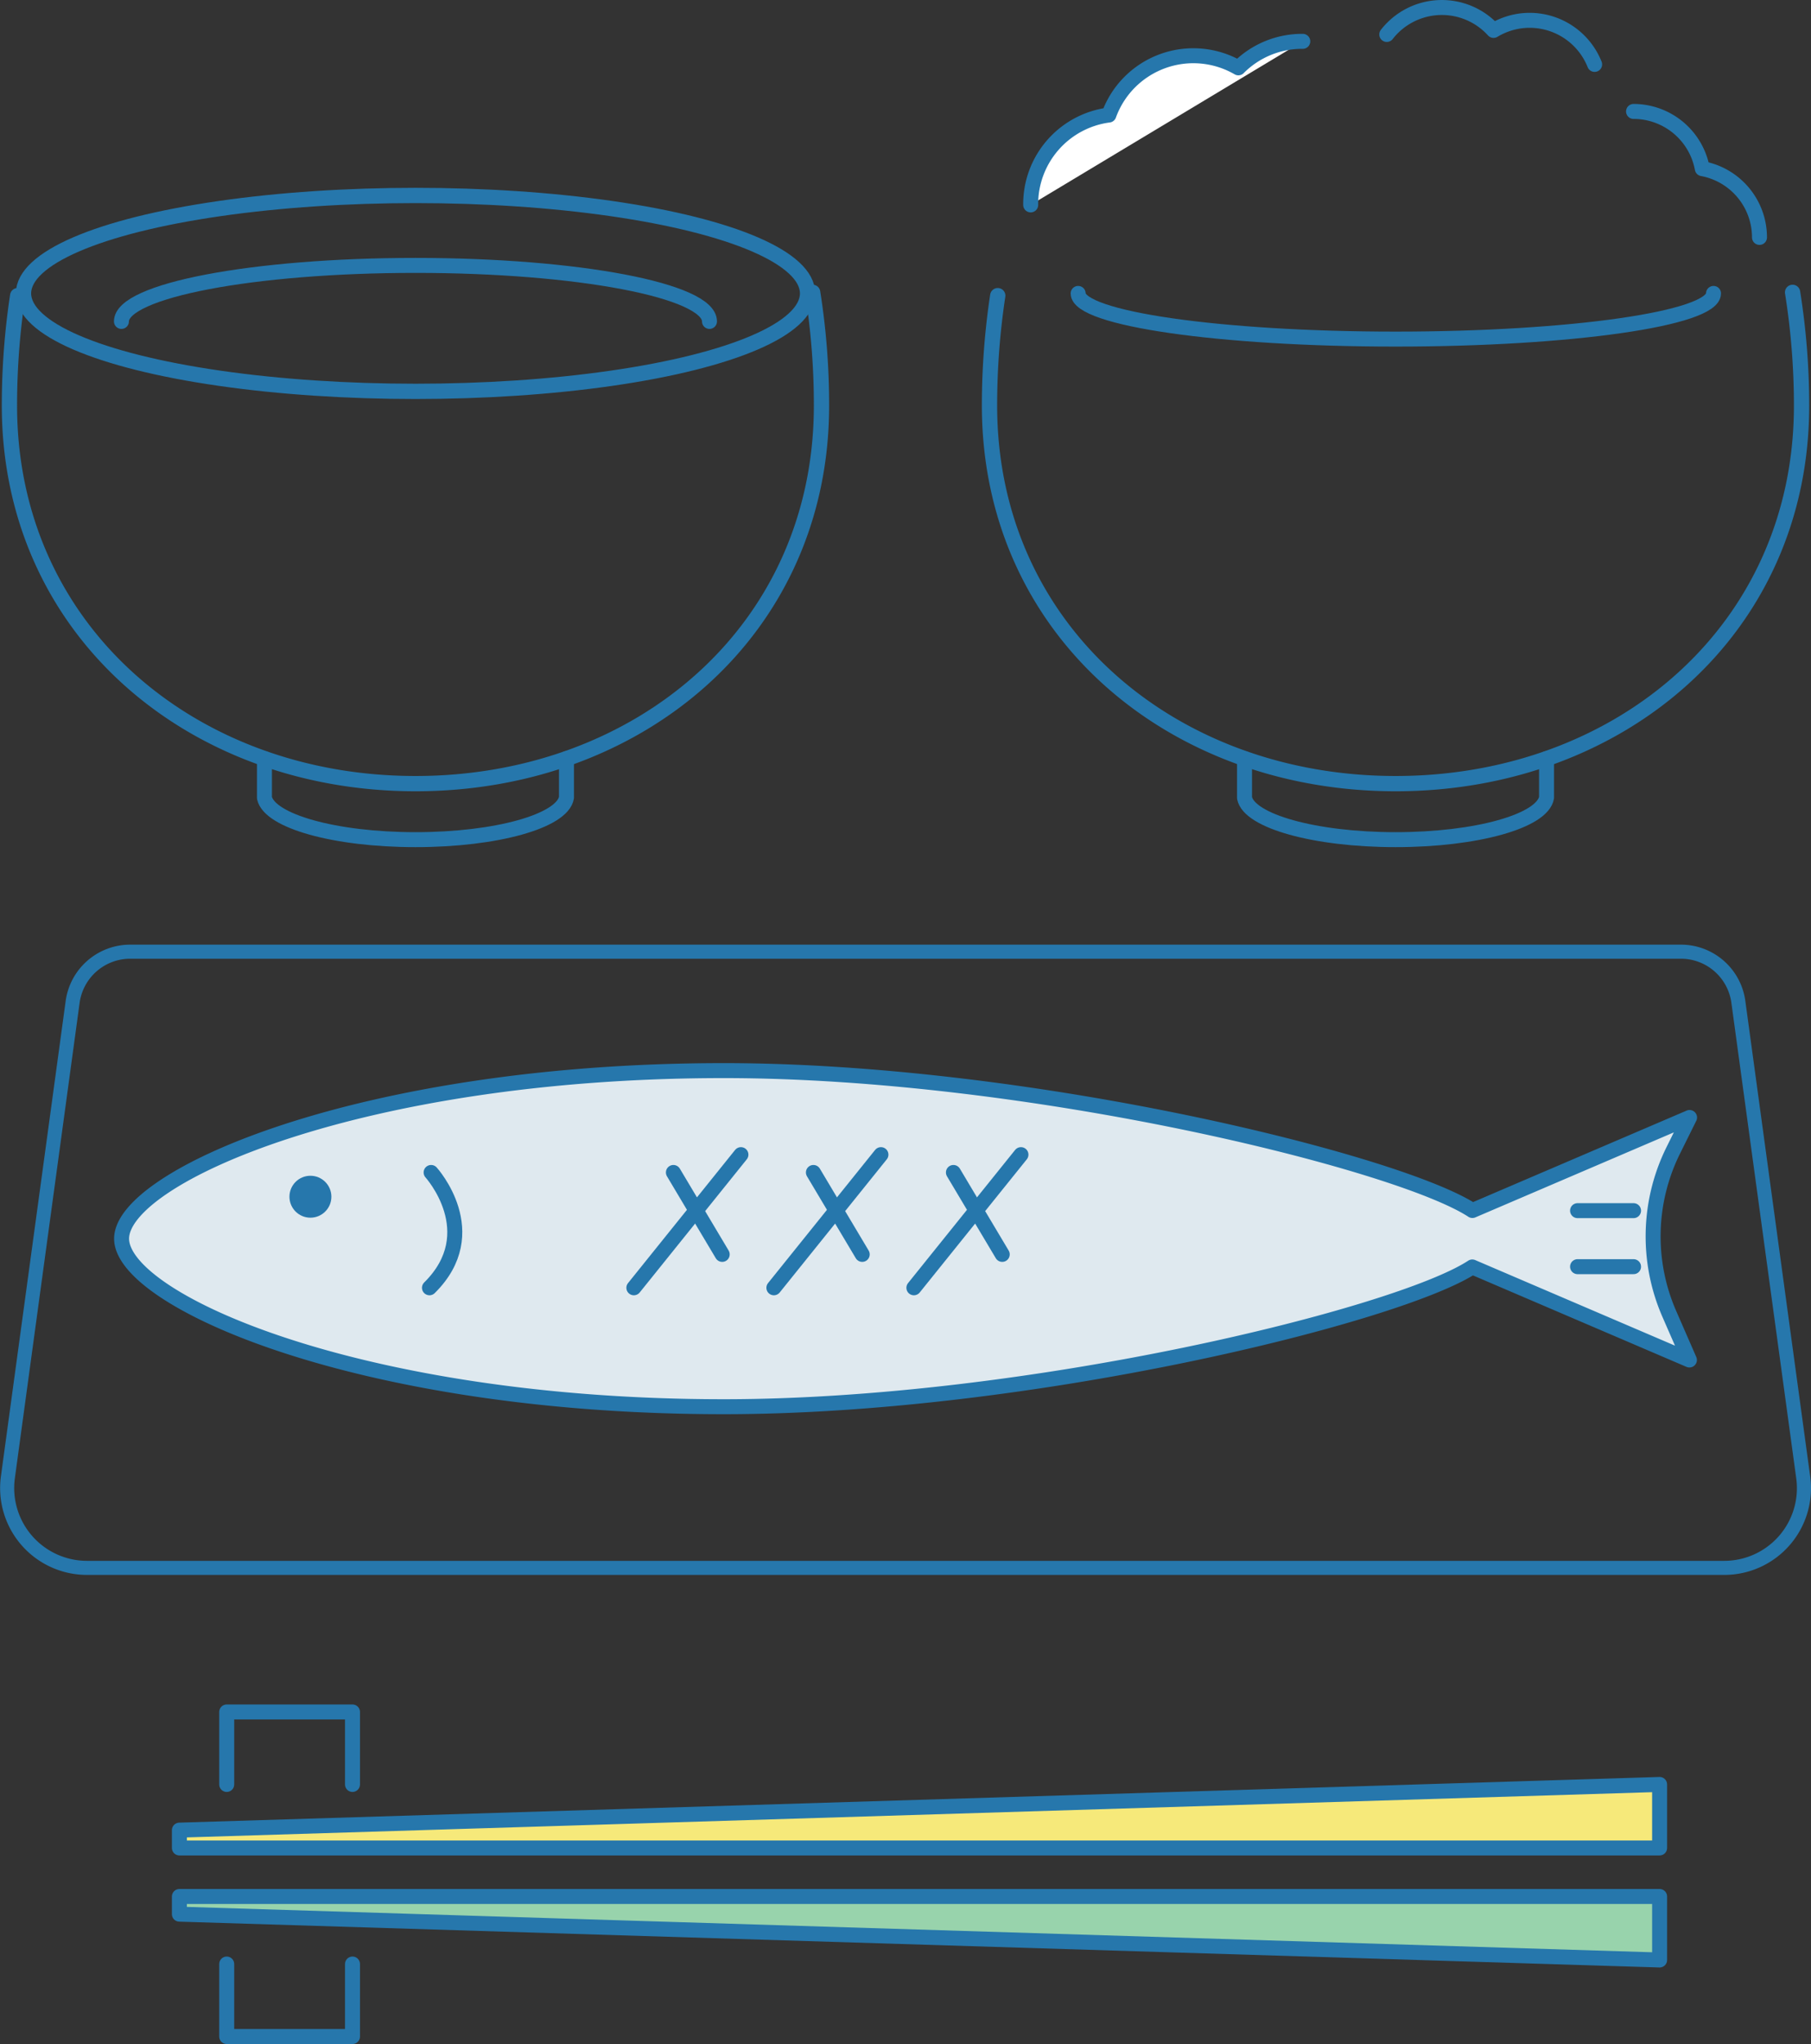<svg xmlns="http://www.w3.org/2000/svg" viewBox="0 0 120.94 136.47"><rect x="0" y="0" width="120.94" height="136.47" fill="#333333" stroke="none"/><defs><style>.cls-1{fill:#f6e97a;}.cls-1,.cls-2,.cls-3,.cls-4,.cls-6,.cls-7,.cls-8,.cls-9{stroke:#2677ac;stroke-linecap:round;stroke-linejoin:round;}.cls-2{fill:#98d3ac;}.cls-3,.cls-6,.cls-7,.cls-8{fill:none;}.cls-4{fill:#dfe9ef;}.cls-5{fill:#2677ac;}.cls-6{stroke-width:0.94px;}.cls-7{stroke-width:1.02px;}.cls-8{stroke-width:1.02px;}.cls-9{fill:#fff;}</style></defs><g id="レイヤー_2" data-name="レイヤー 2"><g id="d"><polygon class="cls-1" points="11.98 123.38 110.83 123.38 110.83 119.14 11.98 122.19 11.98 123.38"/><polygon class="cls-2" points="11.98 126.62 110.83 126.62 110.83 130.86 11.98 127.8 11.98 126.62"/><polyline class="cls-3" points="15.14 119.14 15.14 114.3 23.54 114.3 23.54 119.14"/><polyline class="cls-3" points="15.14 131.13 15.14 135.97 23.54 135.97 23.54 131.13"/><path class="cls-4" d="M112.83,74.61l-14.5,6.21c-4.91-3.22-29.57-9.34-50-9.34-24.27,0-40.21,7.09-40.21,11.22S24.05,93.92,48.32,93.92c20.44,0,45.1-6.11,50-9.33l14.5,6.21-1.34-3.07a12.93,12.93,0,0,1,.24-10.88Z"/><path class="cls-3" d="M28.79,78.28s3.63,4-.11,7.7"/><line class="cls-3" x1="49.48" y1="77.09" x2="42.33" y2="85.98"/><line class="cls-3" x1="58.83" y1="77.09" x2="51.68" y2="85.98"/><line class="cls-3" x1="68.18" y1="77.09" x2="61.03" y2="85.98"/><line class="cls-3" x1="44.97" y1="78.28" x2="48.23" y2="83.75"/><line class="cls-3" x1="54.32" y1="78.28" x2="57.58" y2="83.75"/><line class="cls-3" x1="63.67" y1="78.28" x2="66.93" y2="83.75"/><circle class="cls-5" cx="20.73" cy="79.9" r="1.4"/><line class="cls-3" x1="105.35" y1="80.83" x2="109.09" y2="80.83"/><line class="cls-3" x1="105.35" y1="84.57" x2="109.09" y2="84.57"/><path class="cls-6" d="M115.15,104.68H5.79a5.33,5.33,0,0,1-5.27-6L4.85,66.9A3.88,3.88,0,0,1,8.7,63.54H112.24a3.87,3.87,0,0,1,3.85,3.36l4.33,31.74A5.32,5.32,0,0,1,115.15,104.68Z"/><path class="cls-7" d="M54.27,19.52a48.08,48.08,0,0,1,.59,7.55c0,15-12.14,25.25-27.11,25.25S.63,42.05.63,27.07a49.11,49.11,0,0,1,.55-7.33"/><ellipse class="cls-8" cx="27.75" cy="19.59" rx="26.18" ry="6.54"/><path class="cls-3" d="M8.11,21.46c0-2.06,8.79-3.74,19.64-3.74s19.63,1.68,19.63,3.74"/><path class="cls-3" d="M37.83,50.65v2.6c-.27,1.57-4.68,2.81-10.08,2.81S18,54.82,17.66,53.27V50.65"/><path class="cls-7" d="M119.71,19.52a48.08,48.08,0,0,1,.6,7.55c0,15-12.14,25.25-27.11,25.25S66.08,42.05,66.08,27.07a49.11,49.11,0,0,1,.55-7.33"/><path class="cls-3" d="M114.43,19.59c0,1.68-9.51,3.05-21.23,3.05S72,21.27,72,19.59"/><path class="cls-3" d="M103.28,50.65v2.6c-.27,1.57-4.68,2.81-10.08,2.81s-9.79-1.24-10.09-2.79V50.65"/><path class="cls-3" d="M117.5,15.85a4.67,4.67,0,0,0-3.82-4.59,4.67,4.67,0,0,0-4.59-3.82"/><path class="cls-3" d="M106.49,4.3a4.67,4.67,0,0,0-5.16-2.87,4.76,4.76,0,0,0-1.59.6,4.66,4.66,0,0,0-7.13.27"/><path class="cls-9" d="M87,2.76A6,6,0,0,0,82.7,4.53a6,6,0,0,0-8.65,3.15,6,6,0,0,0-5.22,6"/></g></g></svg>